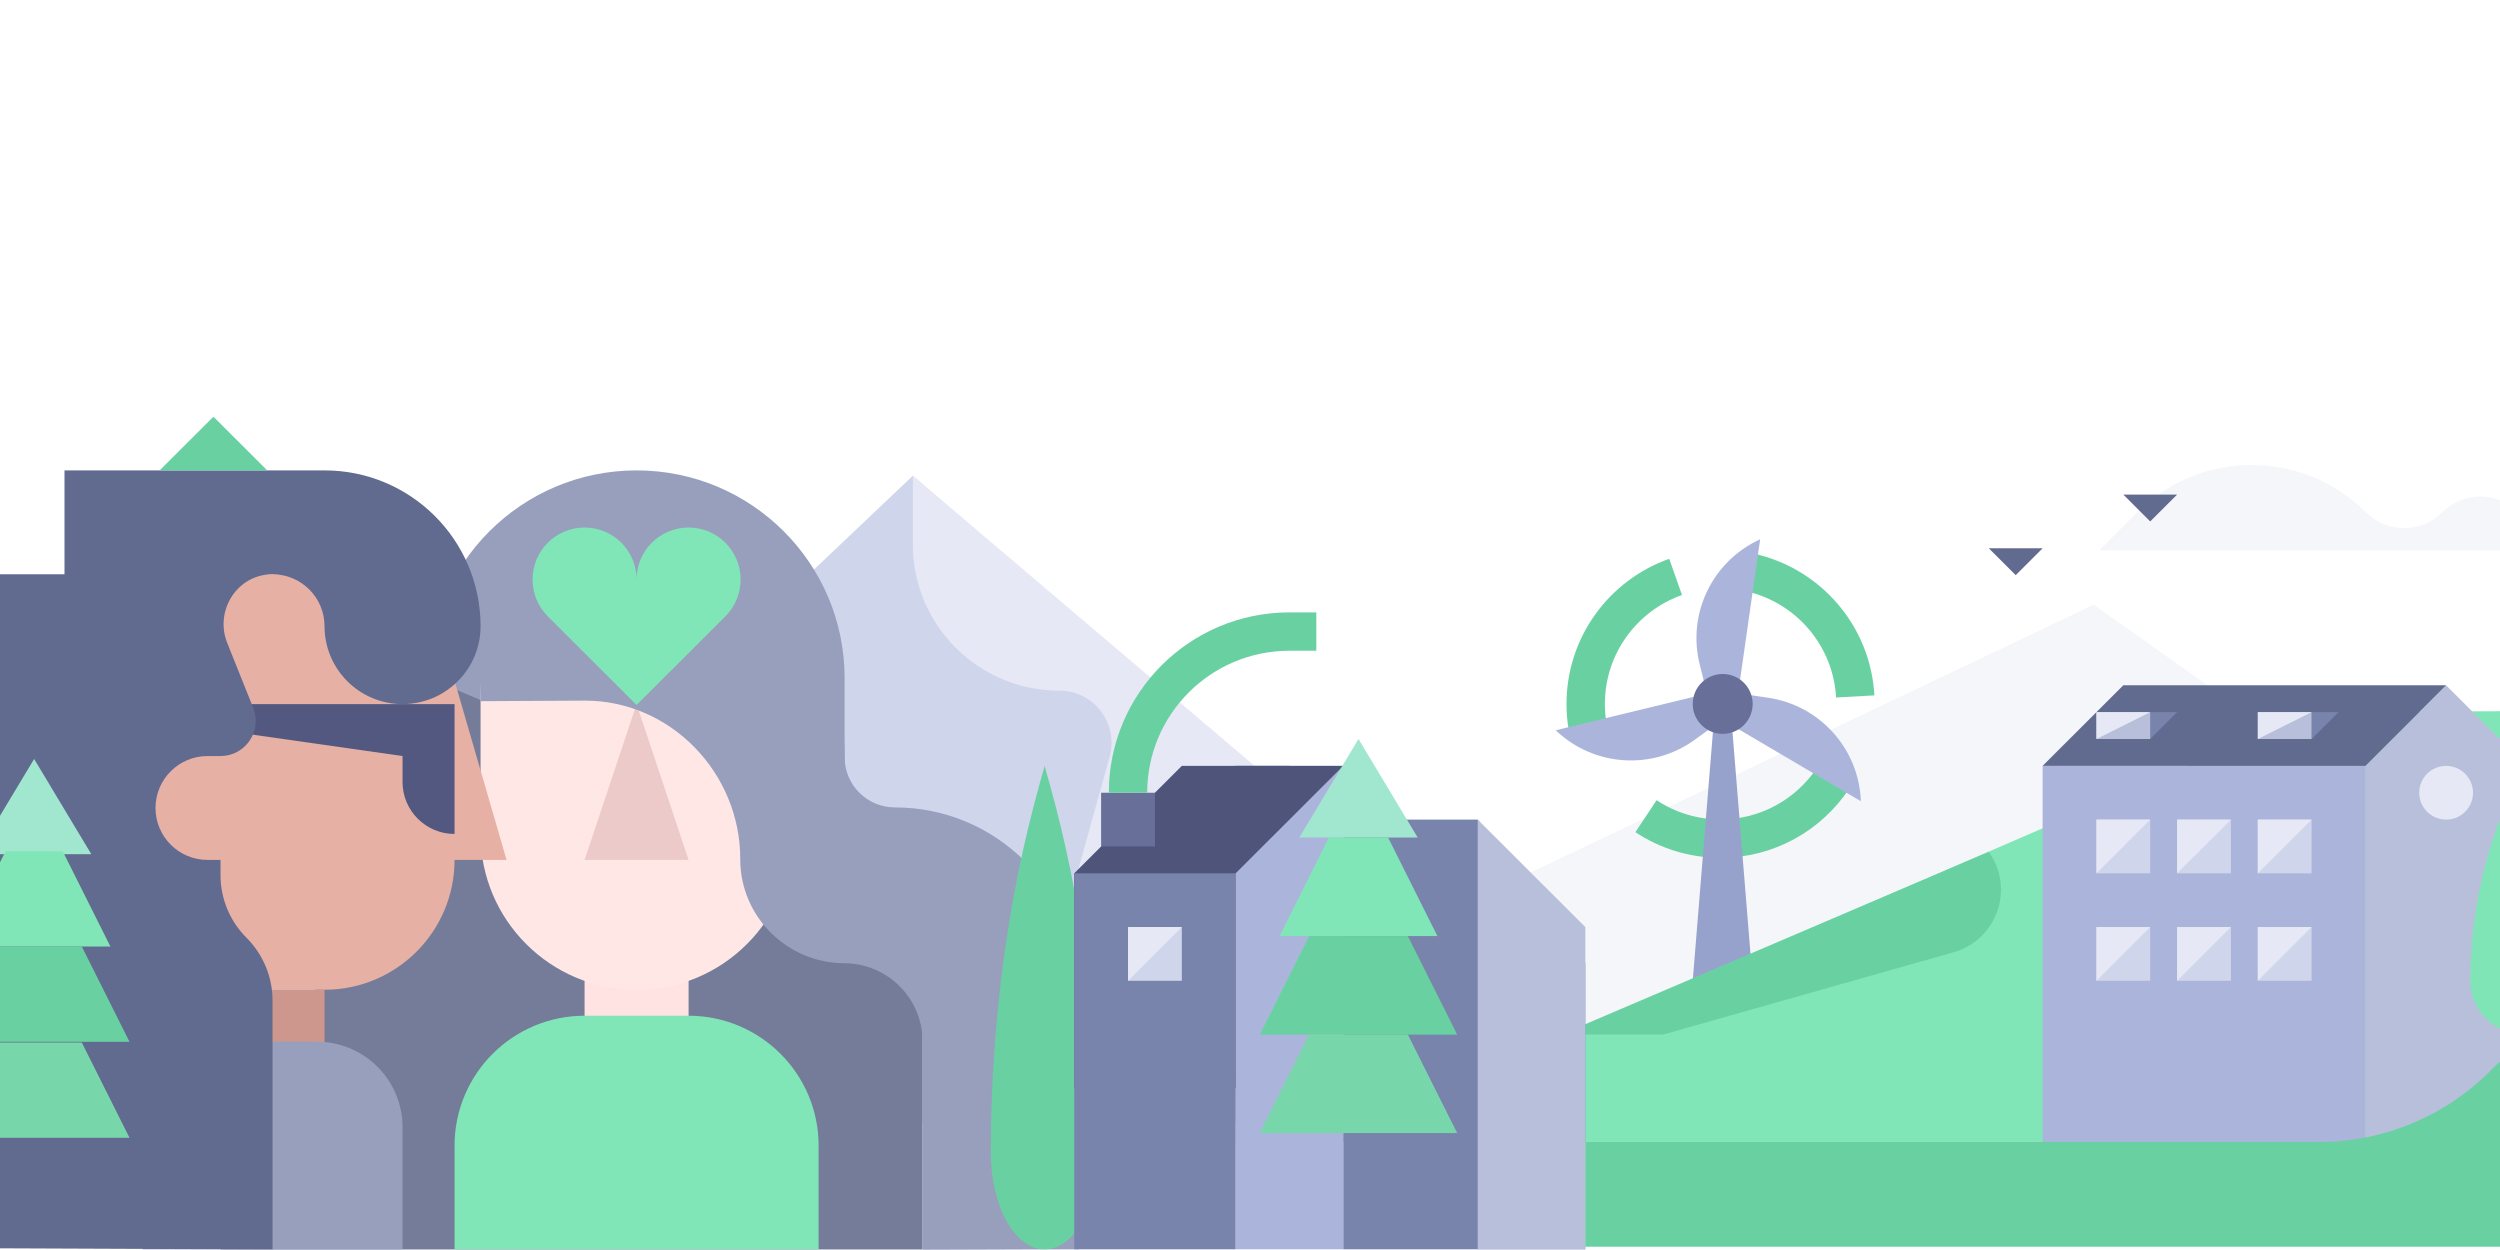 <svg width="1200" height="600" viewBox="0 0 1200 600" fill="none" xmlns="http://www.w3.org/2000/svg">
<rect x="0" y="0" width="1200" height="600" fill="#333333" stroke="none"/>
<g clip-path="url(#clip0)">
<rect width="1200" height="600" fill="white"/>
<mask id="mask0" mask-type="alpha" maskUnits="userSpaceOnUse" x="-170" y="251" width="274" height="47">
<path d="M-170 251.259H103.733V297.995H-170V251.259Z" fill="white"/>
</mask>
<g mask="url(#mask0)">
<path fill-rule="evenodd" clip-rule="evenodd" d="M-78.756 297.995H103.733L80.922 277.156C68.324 265.646 47.898 265.646 35.3 277.156C22.703 288.665 2.276 288.665 -10.322 277.156C-48.117 242.626 -109.394 242.626 -147.189 277.156L-170 297.995H-78.756Z" fill="#F5F6FA"/>
</g>
<path fill-rule="evenodd" clip-rule="evenodd" d="M462.685 548.142H1369.1L1004.99 290.258L462.685 548.142Z" fill="#F5F6FA"/>
<path d="M762.029 348.66C761.442 345.155 761.136 341.555 761.136 337.884C761.136 309.735 779.151 285.788 804.294 276.913" stroke="#69D1A1" stroke-width="18.423"/>
<path d="M879.825 373.635C868.227 391.055 848.393 402.536 825.876 402.536C812.639 402.536 800.331 398.569 790.076 391.761" stroke="#69D1A1" stroke-width="18.423"/>
<path d="M840.261 274.835C867.963 281.112 888.918 305.128 890.517 334.292" stroke="#69D1A1" stroke-width="18.423"/>
<path fill-rule="evenodd" clip-rule="evenodd" d="M841.284 470.778H812.511L823.3 337.885H830.495L841.284 470.778Z" fill="#97A2CC"/>
<path fill-rule="evenodd" clip-rule="evenodd" d="M844.88 258.866L834.091 334.293H819.703L815.857 318.928C809.751 294.537 821.96 269.271 844.88 258.866Z" fill="#ABB5DB"/>
<path fill-rule="evenodd" clip-rule="evenodd" d="M746.748 350.539L820.887 332.547L826.228 345.887L813.369 355.158C792.955 369.873 764.93 367.931 746.748 350.539Z" fill="#ABB5DB"/>
<path fill-rule="evenodd" clip-rule="evenodd" d="M893.216 384.577L827.484 345.894L832.962 332.609L848.653 334.907C873.563 338.557 892.309 359.451 893.216 384.577Z" fill="#ABB5DB"/>
<path fill-rule="evenodd" clip-rule="evenodd" d="M841.284 337.883C841.284 345.818 834.842 352.25 826.896 352.25C818.951 352.25 812.511 345.818 812.511 337.883C812.511 329.949 818.951 323.517 826.896 323.517C834.842 323.517 841.284 329.949 841.284 337.883Z" fill="#687099"/>
<path fill-rule="evenodd" clip-rule="evenodd" d="M798.396 539.116L438.152 228.367L386.505 277.365H309.033L-29.26 539.116H798.396Z" fill="#CFD5EB"/>
<path fill-rule="evenodd" clip-rule="evenodd" d="M438.153 228.367V261.285C438.153 300.075 469.641 331.52 508.485 331.52C525.054 331.52 537.061 347.294 532.626 363.238L489.801 517.196L773.863 513.328L438.153 228.367Z" fill="#E6E8F5"/>
<path fill-rule="evenodd" clip-rule="evenodd" d="M631.832 548.144L1109.57 341.837L1365.23 340.548L1366.52 548.144H631.832Z" fill="#81E6B7"/>
<path fill-rule="evenodd" clip-rule="evenodd" d="M749.331 496.566L954.631 408.886C967.211 426.475 958.534 451.199 937.712 457.098L798.396 496.566H749.331Z" fill="#69D1A1"/>
<path fill-rule="evenodd" clip-rule="evenodd" d="M405.414 528.681H205.705V325.506C205.705 270.434 250.411 225.789 305.559 225.789C360.707 225.789 405.414 270.434 405.414 325.506V528.681Z" fill="#979FBD"/>
<path fill-rule="evenodd" clip-rule="evenodd" d="M442.859 599.729H105.85L205.704 325.506L442.859 425.223V599.729Z" fill="#747C99"/>
<mask id="mask1" mask-type="alpha" maskUnits="userSpaceOnUse" x="-170" y="200" width="1540" height="400">
<path d="M-170 600H1369.1V200H-170V600Z" fill="white"/>
</mask>
<g mask="url(#mask1)">
<path fill-rule="evenodd" clip-rule="evenodd" d="M280.596 524.941H330.523V462.618H280.596V524.941Z" fill="#FFE3E3"/>
<path fill-rule="evenodd" clip-rule="evenodd" d="M392.932 599.729H218.186V549.934C218.186 515.478 246.157 487.547 280.659 487.547H330.459C364.962 487.547 392.932 515.478 392.932 549.934V599.729Z" fill="#81E6B7"/>
<path fill-rule="evenodd" clip-rule="evenodd" d="M305.559 475.083C264.198 475.083 230.668 441.599 230.668 400.295V318.279C230.668 294.735 249.78 275.647 273.358 275.647H337.76C361.337 275.647 380.449 294.735 380.449 318.279V400.295C380.449 441.599 346.921 475.083 305.559 475.083Z" fill="#FFE7E6"/>
<path fill-rule="evenodd" clip-rule="evenodd" d="M305.559 337.971L280.596 412.758H330.523L305.559 337.971Z" fill="#EDCACA"/>
<path fill-rule="evenodd" clip-rule="evenodd" d="M305.459 263.183C272.736 263.065 240.797 263.305 230.667 300.576C228.024 310.303 230.667 321.149 230.667 336.569L280.798 336.297C321.955 336.297 355.319 371.062 355.319 412.218V412.487C355.319 440.023 377.877 462.347 405.414 462.347C426.139 462.496 442.86 479.315 442.86 500.012V599.999L517.75 599.729V475.644C517.75 426.995 478.259 387.558 429.542 387.558C416.216 387.558 405.414 376.769 405.414 363.463C405.588 308.274 361.003 263.386 305.812 263.185L305.459 263.183Z" fill="#979FBD"/>
<path fill-rule="evenodd" clip-rule="evenodd" d="M68.404 275.647H192.557C206.711 275.647 218.185 287.107 218.185 301.241V326.752L243.149 412.759H218.185C218.185 447.18 190.245 475.083 155.776 475.083H68.404V275.647Z" fill="#E6B0A5"/>
<path fill-rule="evenodd" clip-rule="evenodd" d="M105.849 337.971H218.185V400.295C204.398 400.295 193.221 389.133 193.221 375.365V362.9L105.849 350.435V337.971Z" fill="#525880"/>
<path fill-rule="evenodd" clip-rule="evenodd" d="M105.85 548.622H155.776V475.08H105.85V548.622Z" fill="#CE978E"/>
<path fill-rule="evenodd" clip-rule="evenodd" d="M68.404 599.73H193.222V541.078C193.222 518.397 174.811 500.013 152.1 500.013H68.404V599.73Z" fill="#979FBD"/>
<path fill-rule="evenodd" clip-rule="evenodd" d="M230.667 300.577C230.667 321.23 213.902 337.97 193.223 337.97C172.542 337.97 155.777 321.23 155.777 300.577C155.777 286.809 144.6 275.648 130.813 275.648C130.321 275.648 129.832 275.662 129.346 275.69C113.21 276.624 103.059 293.611 109.061 308.598L121.541 339.755C125.982 350.84 117.805 362.9 105.849 362.9V420.061C105.849 431.347 110.338 442.172 118.331 450.154C126.322 458.134 130.813 468.958 130.813 480.246V599.73L-170.001 598.483V425.224H-118.824V375.365H-68.898V325.507H-18.97V275.648H30.958V225.79H155.777C197.138 225.79 230.667 259.274 230.667 300.577Z" fill="#616A8F"/>
<path fill-rule="evenodd" clip-rule="evenodd" d="M99.608 412.758H112.09V362.9H99.608C85.821 362.9 74.644 374.062 74.644 387.83C74.644 401.597 85.821 412.758 99.608 412.758Z" fill="#E6B0A5"/>
<path fill-rule="evenodd" clip-rule="evenodd" d="M16.38 364.302L-11.09 410.022H43.849L16.38 364.302Z" fill="#A1E6CF"/>
<path fill-rule="evenodd" clip-rule="evenodd" d="M-20.247 454.34L2.645 408.62H30.115L53.006 454.34H-20.247Z" fill="#81E6B7"/>
<path fill-rule="evenodd" clip-rule="evenodd" d="M-29.404 500.06L-6.512 454.34H39.271L62.163 500.06H-29.404Z" fill="#69D1A1"/>
<path fill-rule="evenodd" clip-rule="evenodd" d="M-29.404 546.131L-6.512 500.411H39.271L62.163 546.131H-29.404Z" fill="#78D6AB"/>
<path fill-rule="evenodd" clip-rule="evenodd" d="M330.522 253.212C316.735 253.212 305.558 264.373 305.558 278.141C305.558 264.373 294.382 253.212 280.596 253.212C266.808 253.212 255.632 264.373 255.632 278.141V278.202C255.632 284.814 258.262 291.156 262.943 295.83L305.558 338.387L348.174 295.83C352.856 291.156 355.486 284.814 355.486 278.202V278.141C355.486 264.373 344.31 253.212 330.522 253.212Z" fill="#81E6B7"/>
<path fill-rule="evenodd" clip-rule="evenodd" d="M1080.77 264.195H1227.18L1208.87 245.92C1198.77 235.827 1182.38 235.827 1172.27 245.92C1162.17 256.013 1145.78 256.013 1135.67 245.92C1105.35 215.641 1056.19 215.641 1025.87 245.92L1007.57 264.195H1080.77Z" fill="#F5F6FA"/>
<path fill-rule="evenodd" clip-rule="evenodd" d="M580.184 380.518L593.096 367.624H618.92L606.008 380.518H580.184Z" fill="#4E547A"/>
<path fill-rule="evenodd" clip-rule="evenodd" d="M501.422 599.719C487.159 599.719 475.598 578.936 475.598 553.3C475.598 492.247 483.506 432.033 498.696 377.425L501.422 367.624L504.147 377.425C519.337 432.033 527.245 492.247 527.245 553.3C527.245 578.936 515.684 599.719 501.422 599.719Z" fill="#69D1A1"/>
<path fill-rule="evenodd" clip-rule="evenodd" d="M760.951 599.72H722.216H644.744V393.413H709.304L760.951 462.182V599.72Z" fill="#7984AD"/>
<path fill-rule="evenodd" clip-rule="evenodd" d="M593.096 599.718H644.744V367.623H593.096V599.718Z" fill="#ABB5DB"/>
<path fill-rule="evenodd" clip-rule="evenodd" d="M515.625 522.354V419.201L567.272 367.624H644.744L593.096 419.201V522.354H515.625Z" fill="#4E547A"/>
<path fill-rule="evenodd" clip-rule="evenodd" d="M515.625 599.718H593.096V419.2H515.625V599.718Z" fill="#7984AD"/>
<path fill-rule="evenodd" clip-rule="evenodd" d="M541.448 470.777H567.272V444.988H541.448V470.777Z" fill="#CFD5EB"/>
<path fill-rule="evenodd" clip-rule="evenodd" d="M541.448 470.779V444.99H567.272" fill="#E6E8F5"/>
<path fill-rule="evenodd" clip-rule="evenodd" d="M528.536 406.307H554.36V380.519H528.536V406.307Z" fill="#687099"/>
<path d="M541.448 380.518C541.448 337.791 576.134 303.153 618.92 303.153H631.832" stroke="#69D1A1" stroke-width="18.423"/>
<path fill-rule="evenodd" clip-rule="evenodd" d="M652.077 354.73L623.661 402.026H680.494L652.077 354.73Z" fill="#A1E6CF"/>
<path fill-rule="evenodd" clip-rule="evenodd" d="M614.189 449.32L637.869 402.024H666.286L689.967 449.32H614.189Z" fill="#81E6B7"/>
<path fill-rule="evenodd" clip-rule="evenodd" d="M604.717 496.616L628.397 449.32H675.758L699.438 496.616H604.717Z" fill="#69D1A1"/>
<path fill-rule="evenodd" clip-rule="evenodd" d="M604.717 543.861L628.397 496.565H675.758L699.438 543.861H604.717Z" fill="#78D6AB"/>
<path fill-rule="evenodd" clip-rule="evenodd" d="M709.303 393.413V599.72H760.951V444.99L709.303 393.413Z" fill="#B8BFDB"/>
<path fill-rule="evenodd" clip-rule="evenodd" d="M980.455 549.431H1135.4V367.623H980.455V549.431Z" fill="#ABB5DB"/>
<path fill-rule="evenodd" clip-rule="evenodd" d="M1212.87 548.142H1135.4V367.624L1174.13 328.941L1212.87 367.624V548.142Z" fill="#B8BFDB"/>
<path fill-rule="evenodd" clip-rule="evenodd" d="M980.455 367.624L1019.19 328.941H1174.13L1135.4 367.624H980.455Z" fill="#616A8F"/>
<path fill-rule="evenodd" clip-rule="evenodd" d="M1006.28 419.2H1032.1V393.412H1006.28V419.2Z" fill="#CFD5EB"/>
<path fill-rule="evenodd" clip-rule="evenodd" d="M1006.28 419.201V393.413H1032.1" fill="#E6E8F5"/>
<path fill-rule="evenodd" clip-rule="evenodd" d="M1006.28 470.777H1032.1V444.988H1006.28V470.777Z" fill="#CFD5EB"/>
<path fill-rule="evenodd" clip-rule="evenodd" d="M1006.28 470.779V444.99H1032.1" fill="#E6E8F5"/>
<path fill-rule="evenodd" clip-rule="evenodd" d="M1083.75 419.2H1109.57V393.412H1083.75V419.2Z" fill="#CFD5EB"/>
<path fill-rule="evenodd" clip-rule="evenodd" d="M1083.75 419.201V393.413H1109.57" fill="#E6E8F5"/>
<path fill-rule="evenodd" clip-rule="evenodd" d="M1083.75 470.777H1109.57V444.988H1083.75V470.777Z" fill="#CFD5EB"/>
<path fill-rule="evenodd" clip-rule="evenodd" d="M1083.75 470.779V444.99H1109.57" fill="#E6E8F5"/>
<path fill-rule="evenodd" clip-rule="evenodd" d="M1045.01 419.2H1070.84V393.412H1045.01V419.2Z" fill="#CFD5EB"/>
<path fill-rule="evenodd" clip-rule="evenodd" d="M1045.01 419.201V393.413H1070.84" fill="#E6E8F5"/>
<path fill-rule="evenodd" clip-rule="evenodd" d="M1045.01 470.777H1070.84V444.988H1045.01V470.777Z" fill="#CFD5EB"/>
<path fill-rule="evenodd" clip-rule="evenodd" d="M1045.01 470.779V444.99H1070.84" fill="#E6E8F5"/>
<path fill-rule="evenodd" clip-rule="evenodd" d="M1032.1 354.731L1045.01 341.837H1032.1V354.731Z" fill="#7984AD"/>
<path fill-rule="evenodd" clip-rule="evenodd" d="M1006.28 354.73H1032.1V341.836H1006.28V354.73Z" fill="#B8BFDB"/>
<path fill-rule="evenodd" clip-rule="evenodd" d="M1109.57 354.731L1122.49 341.837H1109.57V354.731Z" fill="#7984AD"/>
<path fill-rule="evenodd" clip-rule="evenodd" d="M1083.75 354.73H1109.57V341.836H1083.75V354.73Z" fill="#B8BFDB"/>
<path fill-rule="evenodd" clip-rule="evenodd" d="M1187.05 380.518C1187.05 387.64 1181.26 393.412 1174.13 393.412C1167 393.412 1161.22 387.64 1161.22 380.518C1161.22 373.397 1167 367.624 1174.13 367.624C1181.26 367.624 1187.05 373.397 1187.05 380.518Z" fill="#E6E8F5"/>
<path fill-rule="evenodd" clip-rule="evenodd" d="M1006.28 354.731L1032.1 341.837H1006.28V354.731Z" fill="#E6E8F5"/>
<path fill-rule="evenodd" clip-rule="evenodd" d="M1083.75 354.731L1109.57 341.837H1083.75V354.731Z" fill="#E6E8F5"/>
<path fill-rule="evenodd" clip-rule="evenodd" d="M1211.58 496.566C1197.32 496.566 1185.75 485.02 1185.75 470.777C1185.75 436.859 1193.66 403.407 1208.85 373.069L1211.58 367.624L1214.3 373.069C1229.49 403.407 1237.4 436.859 1237.4 470.777C1237.4 485.02 1225.84 496.566 1211.58 496.566Z" fill="#80E5B6"/>
<path fill-rule="evenodd" clip-rule="evenodd" d="M76.618 225.788L102.442 200L128.266 225.788H76.618Z" fill="#69D1A1"/>
<path fill-rule="evenodd" clip-rule="evenodd" d="M1366.53 548.142L1356.81 527.604C1347.84 508.647 1328.78 496.565 1307.86 496.565H1235.15C1220.55 496.565 1206.56 502.484 1196.36 512.978C1174.5 535.463 1144.53 548.142 1113.23 548.142H760.951V598.429H1369.1V548.142H1366.53Z" fill="#69D1A1"/>
<path fill-rule="evenodd" clip-rule="evenodd" d="M954.631 263.182L967.542 276.076L980.454 263.182" fill="#616A8F"/>
<path fill-rule="evenodd" clip-rule="evenodd" d="M1019.19 237.394L1032.1 250.288L1045.01 237.394" fill="#616A8F"/>
</g>
</g>
<defs>
<clipPath id="clip0">
<rect width="1200" height="600" fill="white"/>
</clipPath>
</defs>
</svg>
